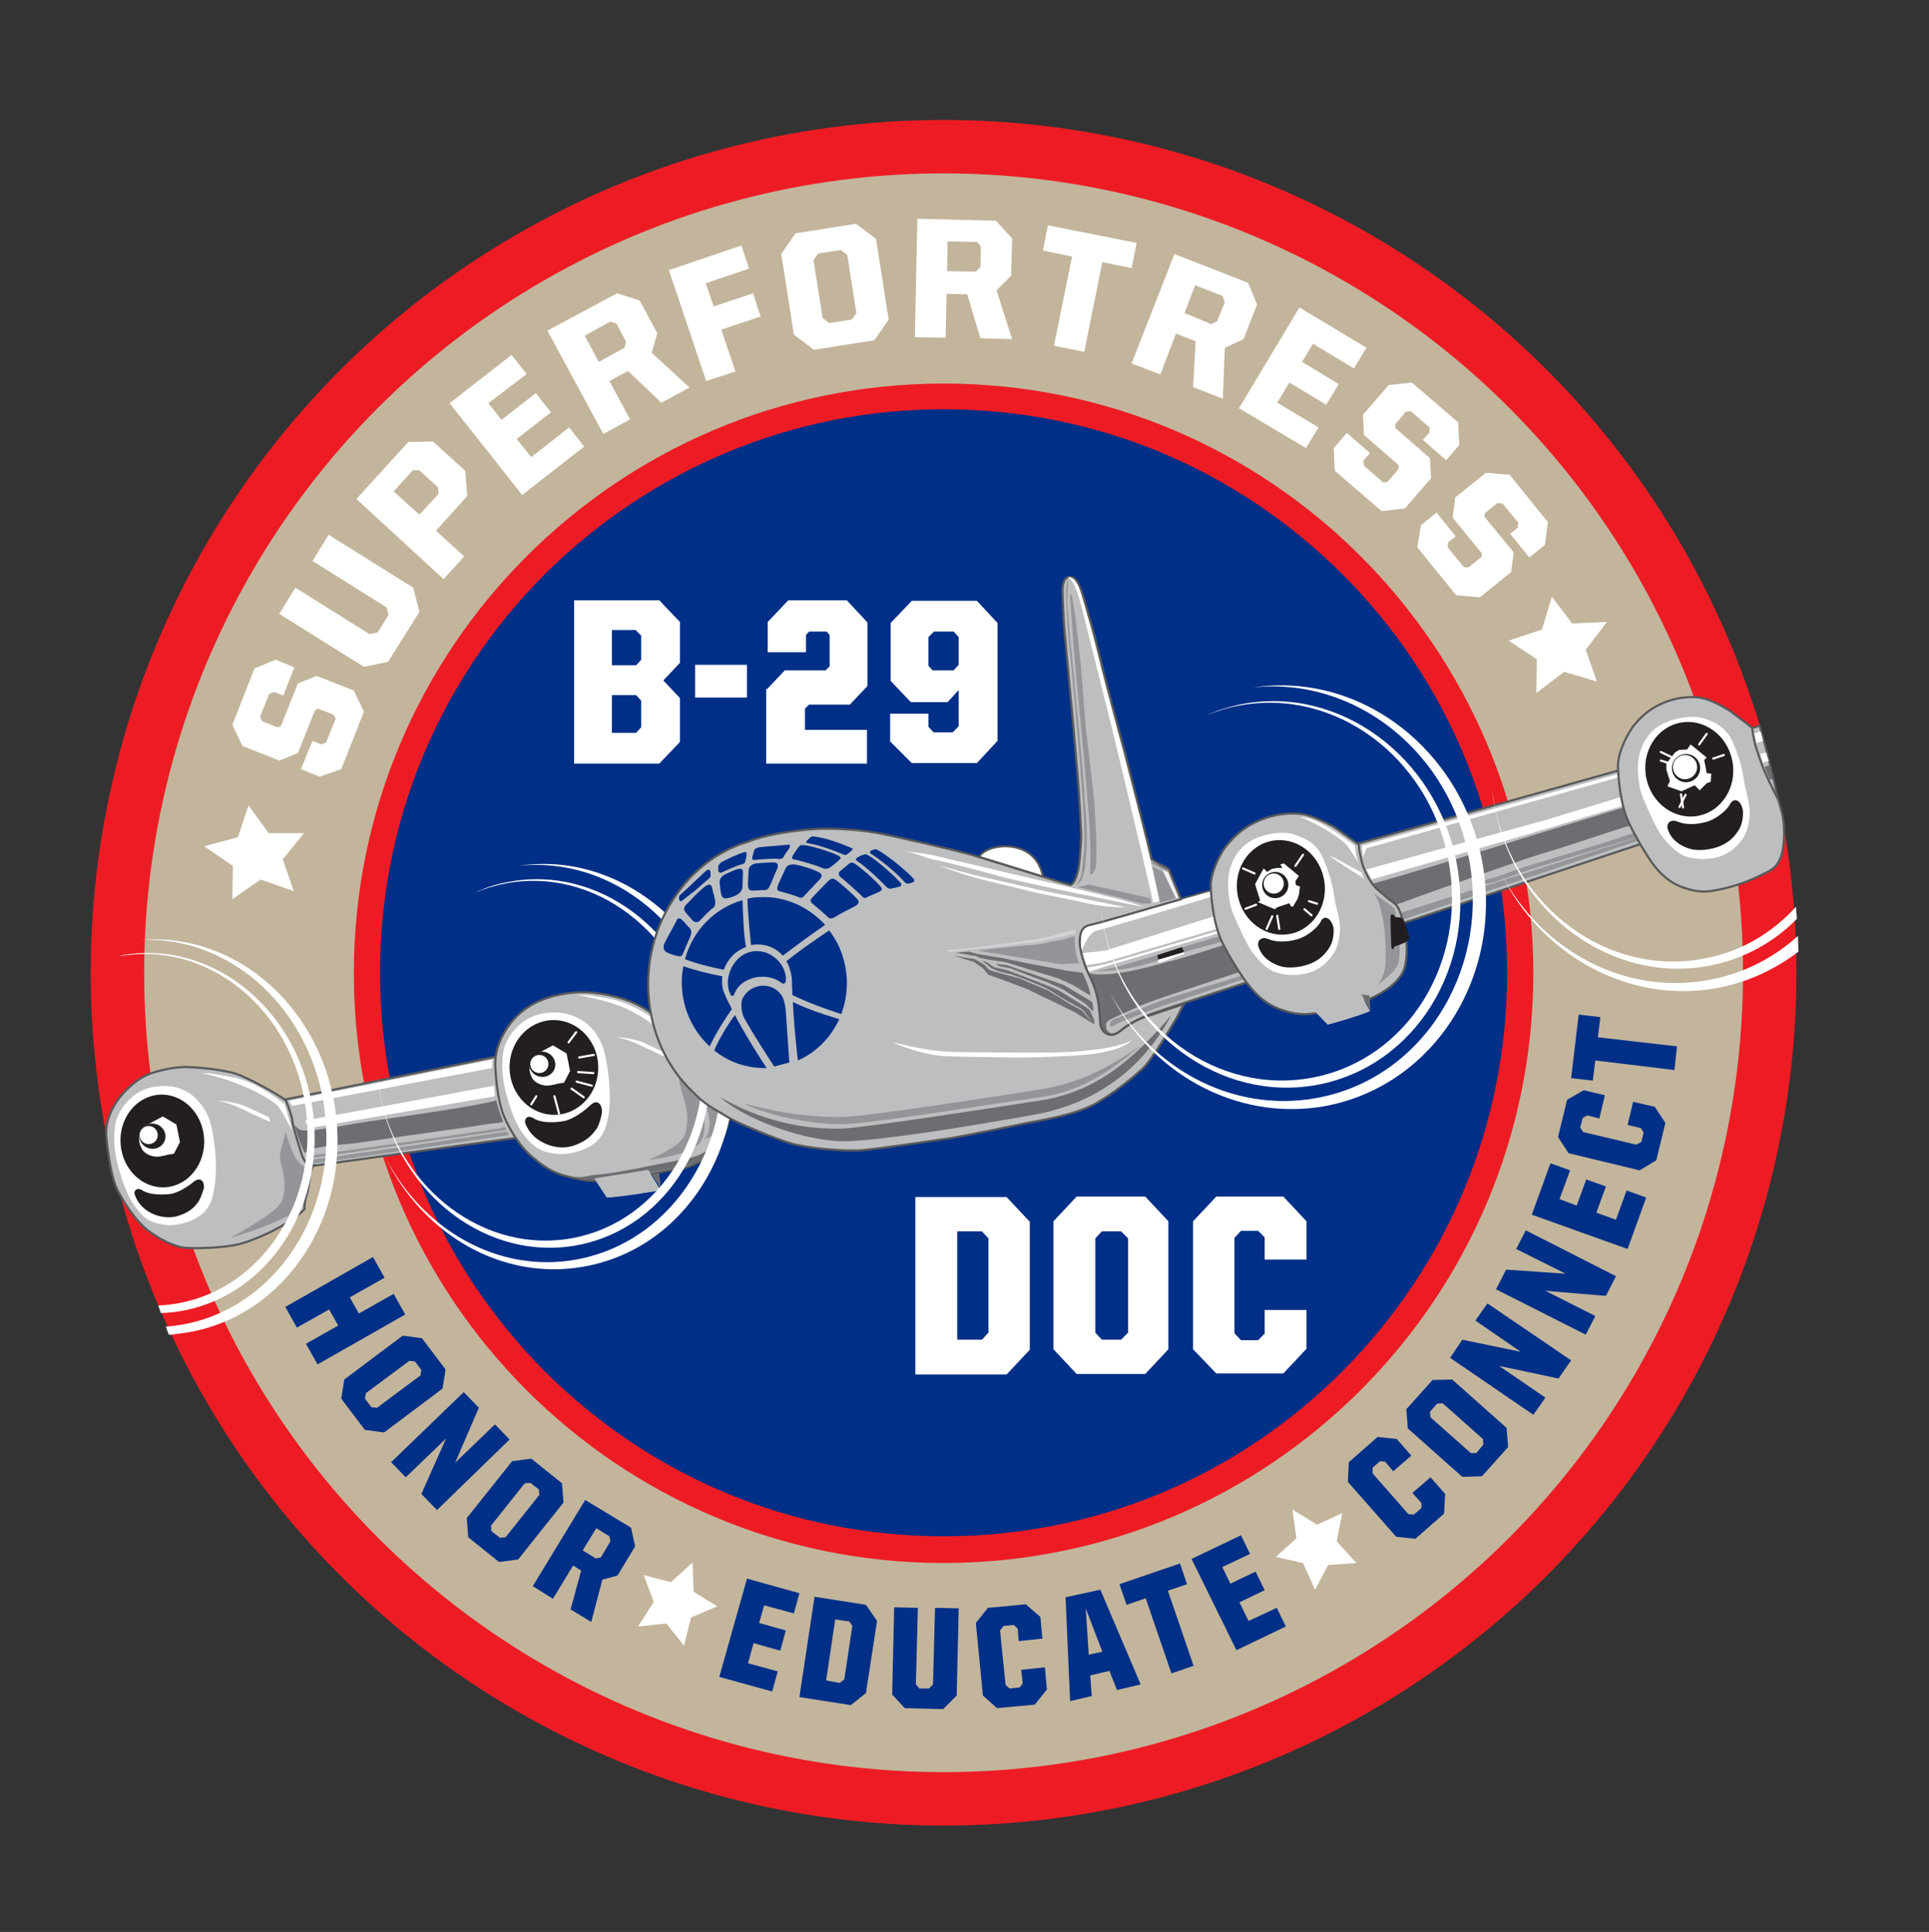 <?xml version="1.0" encoding="utf-8"?>
<!-- Generator: Adobe Illustrator 25.2.1, SVG Export Plug-In . SVG Version: 6.00 Build 0)  -->
<svg version="1.1" id="Layer_1" xmlns="http://www.w3.org/2000/svg" xmlns:xlink="http://www.w3.org/1999/xlink" x="0px" y="0px"
	 viewBox="0 0 382.7 383.3" style="enable-background:new 0 0 382.7 383.3;" xml:space="preserve">
<rect x="0" y="0" width="382.7" height="383.3" fill="#333333" stroke="none"/>
<style type="text/css">
	.st0{fill:#ED1C24;}
	.st1{fill:#C2B59B;}
	.st2{fill:#002F87;}
	.st3{fill:#FFFFFF;}
	.st4{fill:#BCBEC0;stroke:#58595B;stroke-width:0.427;stroke-miterlimit:10;}
	.st5{fill:#939598;}
	.st6{fill:#231F20;}
	.st7{fill:#6D6E71;}
	.st8{fill:#FFFFFF;stroke:#FFFFFF;stroke-width:0.427;stroke-linecap:round;stroke-miterlimit:10;}
	.st9{fill:none;}
	.st10{fill:#D1D3D4;stroke:#58595B;stroke-width:0.427;stroke-miterlimit:10;}
	.st11{fill:#808285;}
	.st12{fill:#D1D3D4;}
	.st13{fill:#BCBEC0;}
	.st14{fill:#FFFFFF;stroke:#58595B;stroke-width:0.395;stroke-miterlimit:10;}
	.st15{fill:#27AAE1;}
	.st16{fill:#F1F2F2;}
	.st17{fill:#BCBEC0;stroke:#58595B;stroke-width:0.396;stroke-miterlimit:10;}
</style>
<g>
	<circle class="st0" cx="187.2" cy="193" r="169.2"/>
	<circle class="st1" cx="187.2" cy="193" r="158.6"/>
	<g>
		
			<ellipse transform="matrix(0.16 -0.987 0.987 0.16 -33.292 346.95)" class="st2" cx="187.2" cy="193" rx="114.4" ry="114.4"/>
		<path class="st0" d="M187.2,81.2c29.9,0,57.9,11.6,79.1,32.7c21.1,21.1,32.7,49.2,32.7,79.1s-11.6,57.9-32.7,79.1
			c-21.1,21.1-49.2,32.7-79.1,32.7s-57.9-11.6-79.1-32.7C87.1,251,75.4,222.9,75.4,193s11.6-57.9,32.7-79.1
			C129.3,92.9,157.4,81.2,187.2,81.2 M187.2,76.1c-64.6,0-117,52.4-117,117s52.4,117,117,117s117-52.4,117-117
			S251.9,76.1,187.2,76.1L187.2,76.1z"/>
	</g>
	<g>
		<path class="st3" d="M46.1,178.4l0.1-6.6l-5.7-3.9l6.7-1.8l2.1-6.3l4,5.5l7,0l-4.2,5.2l2.2,6.3l-6.6-2.3L46.1,178.4z"/>
		<path class="st3" d="M63.4,154.1l-3.7-1.5L62,147l1.8,0.7l0.9-0.4l1.9-4.7l-0.4-0.8l-3.1-1.2l-0.6,0.3l-3.4,8.5l-3.7,1.5l-7.3-2.9
			l-2-4.2l4.4-11.2l4.2-1.7l3.7,1.5l-2.2,5.6l-1.8-0.7l-1,0.4l-1.8,4.5l0.4,0.9l3,1.2l0.7-0.2l3.4-8.5l3.7-1.5l7.4,2.9l2,4.2
			l-4.5,11.4L63.4,154.1z"/>
		<path class="st3" d="M72.2,132.3l-16.8-10.5l3.2-5.2l14.7,9.2l1.6-0.3l2.2-3.5l-0.4-1.5L62,111.3l3.2-5.2L82,116.6l1.2,4.8
			l-6.2,9.9L72.2,132.3z"/>
		<path class="st3" d="M70.7,99L81,87.7l4.9-0.1l6.4,5.8l0.4,5l-6.2,6.9l5.6,5.1l-4.1,4.5L70.7,99z M87,98l-0.1-1.3l-3.7-3.4l-1.3,0
			l-3.8,4.2l5.1,4.6L87,98z"/>
		<path class="st3" d="M89.2,80l12.3-9.6l3,3.8L96.9,80l2.6,3.3l6.8-5.3l3,3.8l-6.8,5.3l2.9,3.6l7.5-5.9l3,3.8l-12.3,9.6L89.2,80z"
			/>
		<path class="st3" d="M108.6,65.6l13.8-7.4l4.5,1.4l3.5,6.5l-1.1,3.9l7.5,6.9l-5.6,3l-6.6-6.3l-3.7,2l4.1,7.6l-5.3,2.9L108.6,65.6z
			 M123.9,69l0.3-1.2l-1.9-3.6l-1.2-0.4l-5.1,2.8l2.8,5.2L123.9,69z"/>
		<path class="st3" d="M132.7,53.6l14.4-4.9l1.5,4.6l-8.6,2.9l1.6,4.6l7.8-2.6l1.5,4.6l-7.8,2.6l2.8,8.3l-5.8,1.9L132.7,53.6z"/>
		<path class="st3" d="M157.5,66.4l-2.5-16l2.8-4.1l12-1.9l4,3l2.5,16l-2.8,4.1l-12,1.9L157.5,66.4z M169,63.4l0.9-1.3l-1.8-11.5
			l-1.3-1l-4.5,0.7l-0.9,1.3l1.8,11.5l1.3,1L169,63.4z"/>
		<path class="st3" d="M182,43.4l15.6,0.4l3.2,3.5l-0.2,7.4l-2.9,2.9l3.1,9.7l-6.3-0.2l-2.6-8.7l-4.1-0.1l-0.2,8.7l-6.1-0.1
			L182,43.4z M193.6,53.9l0.9-0.9l0.1-4.1l-0.8-0.9l-5.8-0.1l-0.1,5.9L193.6,53.9z"/>
		<path class="st3" d="M212.7,50.9l-5.8-1.2l1-5l17.6,3.5l-1,5l-5.8-1.2l-3.6,17.8l-6-1.2L212.7,50.9z"/>
		<path class="st3" d="M233,50.4l14.6,5.7l1.8,4.3l-2.7,6.9L243,69l-0.4,10.1l-5.9-2.3l0.5-9.1l-3.9-1.5l-3.1,8.1l-5.7-2.2L233,50.4
			z M240.3,64.3l1.2-0.6l1.5-3.8l-0.5-1.2l-5.4-2.1l-2.1,5.5L240.3,64.3z"/>
		<path class="st3" d="M257.8,61l13.3,8l-2.5,4.1l-8.1-4.9l-2.2,3.6l7.3,4.4l-2.5,4.1l-7.3-4.4l-2.4,4l8.2,4.9l-2.5,4.1L245.8,81
			L257.8,61z"/>
		<path class="st3" d="M264.6,88.9l2.6-3l4.6,4l-1.3,1.5l0.1,1l3.8,3.3l0.9-0.1l2.2-2.6l0-0.7l-6.9-6l-0.2-4l5.1-5.9l4.6-0.5
			l9.2,7.9l0.2,4.5l-2.6,3l-4.6-4l1.3-1.5l0-1l-3.7-3.2l-1,0.1l-2.1,2.5l0,0.7l6.9,6l0.2,4l-5.2,6l-4.6,0.5l-9.3-8L264.6,88.9z"/>
		<path class="st3" d="M281.9,104.2l3.1-2.5l3.8,4.7l-1.5,1.2l-0.1,1l3.2,3.9l0.9,0.1l2.6-2.1l0.1-0.7l-5.8-7.1l0.5-4l6.1-4.9
			l4.7,0.4l7.6,9.4l-0.6,4.5l-3.1,2.5l-3.8-4.7l1.5-1.2l0.1-1l-3.1-3.8l-1-0.1l-2.5,2l-0.1,0.7l5.8,7.1l-0.5,3.9l-6.2,5l-4.7-0.4
			l-7.7-9.5L281.9,104.2z"/>
		<path class="st3" d="M307.9,118.4l4,5.3l6.9-0.3l-4.2,5.5l2.2,6.3l-6.5-1.9l-5.5,4.2l0.1-6.7l-5.6-3.7l6.6-2.2L307.9,118.4z"/>
	</g>
	<g>
		<path class="st2" d="M74,249.4l2.3,4.1l-6.9,3.9l1.8,3.2l6.9-3.9l2.3,4.1L63,270.7l-2.3-4.1l6.4-3.6l-1.8-3.2l-6.4,3.6l-2.3-4.1
			L74,249.4z"/>
		<path class="st2" d="M68.3,273.7l11.6-8.7l3.8,0.5l4.7,6.2l-0.6,3.8l-11.6,8.7l-3.8-0.5l-4.7-6.2L68.3,273.7z M73.7,279.2l1.1,0.1
			l8.6-6.4l0.2-1.1l-1.3-1.7l-1.1-0.1l-8.6,6.4l-0.2,1.1L73.7,279.2z"/>
		<path class="st2" d="M92,276.2l3,3.1l-4.7,10.9l7.9-7.6l2.9,3l-14.4,14l-3.1-3.2l4.9-11l-8,7.7l-2.9-3L92,276.2z"/>
		<path class="st2" d="M92.6,301.2l9-11.3l3.8-0.5l6.1,4.9l0.3,3.8l-9,11.3l-3.8,0.5l-6.1-4.9L92.6,301.2z M99.2,305.1l1.1-0.1
			l6.7-8.4l-0.1-1.1l-1.7-1.3l-1.1,0.1l-6.7,8.4l0.1,1.1L99.2,305.1z"/>
		<path class="st2" d="M116.1,297.6l9.1,5.5l0.8,3.7l-3.5,5.8l-3,0.8l-2.2,8.4l-4.1-2.5l2.1-7.7l-1.6-1l-4,6.6l-4-2.5L116.1,297.6z
			 M118.2,309.2l1-0.2l1.9-3.2l-0.2-1l-2.6-1.6l-2.7,4.4L118.2,309.2z"/>
		<path class="st3" d="M127.7,312.5l5.4,1.4l4.3-3.9l0.2,5.8l4.7,2.9l-5.2,2.2l-1.4,5.6l-3.5-4.4l-5.6,0.6l3.1-4.9L127.7,312.5z"/>
		<path class="st2" d="M148.2,313.2l10.4,2.9l-1.1,4l-5.9-1.6l-1,3.5l5.3,1.5l-1.1,4l-5.3-1.5l-1.1,4l5.9,1.6l-1.1,4l-10.5-2.9
			L148.2,313.2z"/>
		<path class="st2" d="M161.6,316.8l10.2,1.6l2.2,3.2l-2.2,14.3l-3,2.4l-10.2-1.6L161.6,316.8z M166.6,333.9l0.9-0.7l1.6-10.6
			l-0.6-0.9l-2.8-0.4l-1.8,12.1L166.6,333.9z"/>
		<path class="st2" d="M177,336.2l0.4-17.3l4.7,0.1l-0.4,15.2l0.7,0.8l1.9,0l0.8-0.8l0.4-15.2l4.7,0.1l-0.4,17.3l-2.7,2.7l-7.6-0.2
			L177,336.2z"/>
		<path class="st2" d="M195,336.4l-1.4-14.4l2.4-3l7.5-0.7l2.9,2.5l0.4,4.3l-4.7,0.5l-0.2-2.5l-0.8-0.7l-2,0.2l-0.7,0.9l1.1,10.8
			l0.8,0.7l2-0.2l0.6-0.8l-0.3-2.7l4.7-0.5l0.4,4.4l-2.4,3l-7.5,0.7L195,336.4z"/>
		<path class="st2" d="M211.4,316.9l6.9-1.5l8,18.8l-4.7,1.1l-1.5-3.8l-3.8,0.9l0.3,4.1l-4.3,1L211.4,316.9z M216,328.3l2.7-0.6
			l-3.3-8.6L216,328.3z"/>
		<path class="st2" d="M227.3,317.1l-3.8,1.3l-1.4-4.1l12-4.1l1.4,4.1l-3.8,1.3l5.1,14.9l-4.4,1.5L227.3,317.1z"/>
		<path class="st2" d="M236.4,309.3l9.8-4.7l1.8,3.7l-5.5,2.6l1.6,3.3l5-2.4l1.8,3.7l-5,2.4l1.8,3.7l5.6-2.6l1.8,3.7l-9.8,4.7
			L236.4,309.3z"/>
		<path class="st3" d="M253.1,308.9l4.1-3.7l-0.8-5.7l4.9,3l5-2.3l-1.1,5.6l3.9,4.3l-5.6,0.4l-2.6,4.9l-2.4-5.3L253.1,308.9z"/>
		<path class="st2" d="M277,304.9l-9.6-10.9l0.2-3.9l5.7-5l3.8,0.4l2.9,3.3l-3.6,3.1l-1.6-1.9l-1-0.1l-1.5,1.3l0,1.1l7.1,8.1
			l1.1,0.1l1.5-1.3l0-1l-1.8-2l3.6-3.1l2.9,3.3l-0.2,3.9l-5.7,5L277,304.9z"/>
		<path class="st2" d="M290.1,293l-10.8-9.6l-0.3-3.8l5.2-5.8l3.9-0.1l10.8,9.6l0.3,3.8l-5.2,5.8L290.1,293z M294.3,286.6l-0.1-1.1
			l-8-7.1l-1.1,0.1l-1.4,1.6l0.1,1.1l8,7.1l1.1,0L294.3,286.6z"/>
		<path class="st2" d="M287.7,269.4l2.4-3.6l11.6,2.4l-9-6.2l2.4-3.4l16.6,11.3l-2.5,3.6l-11.8-2.5l9.2,6.3l-2.4,3.4L287.7,269.4z"
			/>
		<path class="st2" d="M296.8,255.8l2-3.9l11.8,0.8l-9.8-4.9l1.9-3.7l17.9,9.1l-2,3.9l-12-1l9.9,5l-1.9,3.7L296.8,255.8z"/>
		<path class="st2" d="M303.9,241l3.7-10.2l3.9,1.4l-2.1,5.7l3.4,1.3l1.9-5.2l3.9,1.4l-1.9,5.2l3.9,1.4l2.1-5.8l3.9,1.4l-3.7,10.2
			L303.9,241z"/>
		<path class="st2" d="M325.3,232.2l-14.1-3.4l-2.1-3.2l1.8-7.4l3.3-1.9l4.2,1l-1.1,4.6l-2.4-0.6l-0.9,0.5l-0.5,1.9l0.6,0.9
			l10.5,2.5l1-0.5l0.5-1.9l-0.6-0.9l-2.6-0.6l1.1-4.6l4.3,1l2.1,3.2l-1.8,7.4L325.3,232.2z"/>
		<path class="st2" d="M316.5,210.4l-0.5,4l-4.3-0.5l1.5-12.6l4.3,0.5l-0.5,4l15.7,1.8l-0.5,4.7L316.5,210.4z"/>
	</g>
	<g>
		<path class="st3" d="M181.6,237.5l18.1,0l4.6,4.9l0,25.4l-4.6,4.9l-18.1,0L181.6,237.5z M194.8,265.8l1.3-1.4l0-18.7l-1.3-1.4
			l-4.9,0l0,21.5L194.8,265.8z"/>
		<path class="st3" d="M209,267.7l0-25.4l4.6-4.9l13.6,0l4.6,4.9l0,25.4l-4.6,4.9l-13.6,0L209,267.7z M222.4,265.8l1.4-1.4l0-18.7
			l-1.4-1.4l-3.8,0l-1.3,1.4l0,18.7l1.3,1.4L222.4,265.8z"/>
		<path class="st3" d="M236.7,267.7l0-25.4l4.6-4.9l13.3,0l4.6,4.9l0,7.6l-8.3,0l0-4.4l-1.3-1.3l-3.4,0l-1.3,1.4l0,18.9l1.3,1.4
			l3.4,0l1.3-1.3l0-4.7l8.3,0l0,7.7l-4.6,4.9l-13.3,0L236.7,267.7z"/>
	</g>
	<g>
		<path class="st3" d="M113.9,119.1h16.9l4.1,4.3v8.1l-3.3,3.5l3.3,3.5v8.7l-4.1,4.3h-16.9V119.1z M126.2,132l1-1.1v-4.8l-1.1-1.1
			h-4.7v7H126.2z M126.2,145.4l1-1.1V139l-1-1.1h-4.8v7.5H126.2z"/>
		<path class="st3" d="M137.9,131.9h10.3v6.5h-10.3V131.9z"/>
		<path class="st3" d="M152.2,136.7l3.5-3.7h8.1l0.8-0.8V126l-0.6-0.7h-3.5l-0.6,0.7v3.4h-7.6v-6l4.1-4.3h11.6l4.1,4.4v12.6
			l-3.5,3.7h-8.1l-0.8,0.8v4.2h12.3v6.7h-20V136.7z"/>
		<path class="st3" d="M176.6,147.1v-5.5h7.6v2.6l1,1.1h3.8l1.2-1.2v-7.2l-2.2,2.4h-7.3l-4-4.2v-11.5l4.2-4.4h12.9l4.1,4.4V147
			l-4.1,4.4h-12.9L176.6,147.1z M189.2,133l1-1.1v-5.5l-1-1.1h-3.9l-1.1,1.1v5.7l0.8,0.9H189.2z"/>
	</g>
	<g>
		<path class="st4" d="M277,183.6c0,0,57-19,59.5-19.8c-1.9-2.6-3.6-5.5-4-7.3c-0.4-1.8-1.2-4.6-1.2-6.5l-63.4,17.8
			c-0.2,2.4,1.4,5.6,2,6.5s1.8,2.6,3.6,3.9c1.8,1.2,2.6,2.2,3,3.6C276.8,183,277,183.6,277,183.6z"/>
		<path class="st4" d="M248.5,185.7c-1.6-3.4-2.1-8.2-2.2-10.9l-0.7,0.3c-4.3,1.3-27.4,8-29.3,8.4c-2,0.4-1.9,2-2.1,3.3
			c-0.1,1.4,0.9,4.8,1.9,6.7c1.1,2.1,1.5,3.9,1.8,5.4c0.3,1.5,0.3,2.7,0.4,4.2c0.1,1.5,1.8,3.1,3.9,1.5c2-1.7,4.2-2.7,6.4-3.5
			c2.2-0.8,24.3-8,24.3-8l0.1,0C251.7,191.4,249.7,188.4,248.5,185.7z"/>
		<path class="st5" d="M217.4,192.7c1.4,0,6,0,12.2-2.1s11.2-3.3,12.2-3.6s4.5-2.1,5.8-2.8c-2.1,0.4-11.5,3.3-12.9,3.7
			s-2.6,0.9-5.5,1.7C226.3,190.4,222.1,191.9,217.4,192.7z"/>
		<polygon class="st6" points="229.6,189.5 229.8,190.4 230,190.4 234.7,189 234.9,188.9 234.5,187.9 		"/>
		<polygon class="st3" points="234.9,189.3 229.8,191.1 229.8,190.4 234.9,188.9 		"/>
		<polygon class="st3" points="214.7,189.1 219.3,188.6 246.5,180 247.1,182.6 219.1,190.9 215.5,191.5 		"/>
		<polygon class="st3" points="216.3,191.9 219.3,191.3 247.3,183 247.4,183.5 219.4,191.7 216,192.8 215.7,191.9 		"/>
		<path class="st3" d="M214.6,188.8c-0.1-1.4-0.9-4.6,1.6-5.2c1.9-0.5,29.8-8.4,29.8-8.4l0.1,1c-8,2.4-28,8.4-28.7,8.5
			C216.1,185,214.6,188.3,214.6,188.8z"/>
		<polygon class="st3" points="270.4,170.1 270.2,167.8 333,150.2 332.9,150.9 271.1,168.3 		"/>
		<polygon class="st3" points="271.1,172.5 306.6,162.7 334.1,154.3 334.5,156.1 304.9,165 272.1,174.5 		"/>
		<path class="st7" d="M271.7,175.5c1.6,1.5,2,1.9,3.2,2.8c1.2,0.9,1.5,1.4,1.5,1.4c10.2-3.7,26.7-9.6,31.7-11
			c5-1.4,20.7-7.3,28-7.9c-0.8-1.6-1.6-1.8-2.2-3.9c-9.4,2.4-23.3,6.9-29.1,8.6C299.1,167.3,279.9,173.3,271.7,175.5z"/>
		<path class="st5" d="M301.2,172.4c3.4-1.1,17.6-5.3,19.5-6c1.9-0.7,3.8-1.2,4.8-1.6c1.1-0.4,9.6-2.4,0.7,0.8
			c-2,0.7-18,5.5-21.6,6.6s-8.4,3.1-9.8,3.2c-1.4,0.1-0.9-0.7,0.9-1.1S301.2,172.4,301.2,172.4z"/>
		<path class="st7" d="M216,193.1c0.9,2,1.1,2.2,1.7,4.5c0.2,1,0.4,2.6,0.5,3.6c0.1,0.8,0,2,0.4,2.8c0.6,1.3,1.6,1.2,2.2,1.2
			c-0.8-0.4-1.2-0.6-1.3-1.2c-0.1-0.6-0.2-1.2,0.7-1.7c0.9-0.5,3.8-1.7,5.9-2.7s13-4.5,16.3-5.6c3.3-1.1,7-2.2,9-2.6
			c-1.4-2-2.9-4.6-3.4-5.9c-3.1,1.5-14.7,5-15.8,5.2C231.1,190.9,221.1,194.2,216,193.1z"/>
		<polygon class="st5" points="336,163.1 277.6,182.7 277.3,181.3 335,162.9 		"/>
		<path class="st5" d="M252.1,192.5c0,0-21.2,7-21.6,7.1c-0.8,0.3-8.1,3-9.4,3.8c-1.3,0.9-1-0.8-0.3-1.1c0.8-0.3,9.9-3.9,9.9-3.9
			l21-6.5L252.1,192.5z"/>
		<line class="st8" x1="103" y1="216.1" x2="104.5" y2="215.1"/>
		<polygon class="st9" points="129.5,203.1 143.5,200.3 143.5,200.7 130.6,203.4 130.5,205.1 		"/>
		<g>
			<path class="st4" d="M100.5,210.2c0-0.3,0.1-0.6,0.2-1l-51.8,10.5c0.8,1.5,1.4,4.8,1.7,6c0.2,1.2,1.3,4.7,1.7,5.4
				c0.4,0.7,0.6,1.5,2.7,1.2c1.8-0.3,40.5-5.6,49.3-6.8c-0.8-1.2-1.5-2.5-2-3.8C100.9,218.6,100.2,212.4,100.5,210.2z"/>
		</g>
		<path class="st7" d="M58.4,223.1c0.4,1.3,1.1,3.9,2.1,5.7c0.7-1.3,6.6-1.6,10.1-2c3.4-0.5,17.8-2.6,21.1-3c3.3-0.5,5.7-0.9,6.9-1
			s1.2-0.3,1.2-0.3c-0.4-1.2-1-2.4-1.3-4.2c-3.4,1.2-25.1,4.1-27.9,4.6c-2.8,0.5-8.1,1.4-9.4,1.4S59.3,224.4,58.4,223.1z"/>
		<path class="st5" d="M101,225.2c0,0-37.9,5.6-38.7,5.6c-0.8,0-1.6-0.6-1.6-0.6c1,0.1,39.9-5.7,39.9-5.7L101,225.2z"/>
		<path class="st5" d="M100.5,224.2l-39.8,5.7l0-0.5c0,0,38.4-5.4,38.6-5.6c0.2-0.2,0.8-0.1,0.8-0.3L100.5,224.2z"/>
		<path class="st3" d="M62.1,223.7l36.1-6.2l-0.2-2.1c0,0-36.4,6.8-37.1,6.8C60.1,222.2,61.1,223.7,62.1,223.7z"/>
		<polygon class="st3" points="97.7,210.2 57.3,218.4 58,219.4 97.6,211.9 		"/>
		<g>
			<path class="st10" d="M133.8,209.3c0.8,1.8,3,5.7,4.4,7.4c1.4,1.7,3.5,2.3,6.4,2.5c2.9-0.3,12.8-1.3,14.9-1.5
				c-0.5-0.3-1.1-0.7-1.6-1c-0.9-0.6-1.8-1.2-2.7-1.9c-0.4-0.3-0.8-0.7-1.1-1c-0.1-0.1-0.2-0.2-0.2-0.2c-3.8-3.5-6.5-8.4-7.5-13.8
				l-15.1,3.1c0,0,0,0,0,0C132.3,204.4,133,207.5,133.8,209.3z"/>
		</g>
		<path class="st7" d="M134.5,210.3c0.7,1.1,1.9,4.8,4,6.8c-0.4-1.1-0.2-1.7,0.8-1.7c0.9,0,7.9-0.6,9.4-0.8c1.6-0.1,3.7-0.2,5.7-0.3
			c-1.4-1-4-3.9-4.9-6c-1.1,1.4-8.3,2.5-10.3,2.4C137.3,210.7,136.9,211,134.5,210.3z"/>
		<polygon class="st11" points="158.5,217.1 144.3,218.5 140.1,217.6 156.8,216.1 		"/>
		<path class="st3" d="M135.8,209.6c0,0,12-1.7,12.7-1.8s-1.2-2.1-1.2-2.1s-11.3,2-12,2.1S134.8,209.6,135.8,209.6z"/>
		<polygon class="st3" points="132.5,203.2 133.1,204.5 133.7,206.4 133.4,204.2 133.3,203.5 146.4,200.9 146.2,200.4 		"/>
		<path class="st4" d="M131.2,202.6c-3.5-3.1-6.7-4.4-10.6-5.2c-4-0.8-7-0.7-10.7,0.2c-3.8,1-6.3,2.7-8.1,4.8
			c-1.6,1.8-3.2,4.6-3.5,7.6c-0.2,2.2,0.4,8.5,1.7,11.5c1.3,3,3.2,5.9,5.2,7.7c2.2,1.9,4.1,3.4,7.3,4.2c3.1,0.8,4,0.9,5.7,0.9
			c1.9,0,7.2-0.9,10.1-1.3c2.9-0.4,5.6-1.1,7.1-1.2c1.5-0.2,6.6-2.2,8.1-6.1c1.5-3.9,1.5-5,1.4-6.6c-2.9-0.1-5.1-0.8-6.5-2.5
			c-1.4-1.7-3.6-5.6-4.4-7.4C133,207.4,132.3,204.3,131.2,202.6z"/>
		<path class="st3" d="M107.5,201.1c-4.4,0.9-7.3,4.8-7.7,7.9c-0.3,2.8-0.1,4.8,0.4,7.1c0.5,2.2,1.6,5.6,2.7,7.5
			c1.1,1.8,2.7,4.1,5.3,4.9c2.6,0.8,5,0.5,7.2-0.3c2.2-0.8,4-2.2,4.8-4.7c0.8-2.4,0.9-5.8,0.7-7.9c-0.1-2.1-0.6-6.4-1.6-8.6
			c-0.9-2.2-2.7-4.1-4.4-4.9C113.1,201.2,111.2,200.5,107.5,201.1z"/>
		
			<ellipse transform="matrix(0.999 -4.289931e-02 4.289931e-02 0.999 -8.987 4.909)" class="st6" cx="109.9" cy="211.8" rx="8.8" ry="9.4"/>
		<path class="st6" d="M117.2,219.2c-0.9,0.9-3.3,2.8-5.2,3.2c-2,0.4-4.7,0.4-6.1-0.5s-1.9,0.3-1.7,0.9c1,2.8,3.5,4.1,5.4,4.6
			c1.3,0.3,3.1,0.5,5.2-0.5c2.1-0.9,3-2.2,3.6-3c0.5-0.8,0.9-2.4,1-3C119.6,219.6,118.8,217.8,117.2,219.2z"/>
		<path class="st12" d="M118.4,234.5l2,3.1c2.1-0.1,8.9-1,10.5-1.6l-1.8-2.9C125.7,233.6,121.4,234.4,118.4,234.5z"/>
		<polygon class="st7" points="129.3,233 131.1,235.8 130.8,232.7 		"/>
		<path class="st7" d="M113.2,233.3c2.4,0.8,4.5,1,7,0.6c2.6-0.3,11.1-1.6,14-2.2c2.9-0.6,7-1,9-6.4c-1.7,1.7-2.7,3.8-7.1,4.6
			c-4.3,0.8-13.9,2.9-17.1,3.1C115.9,233.2,115.9,233.9,113.2,233.3z"/>
		<polygon class="st13" points="117.9,233.8 120.4,237.6 131.1,236.2 128.6,232.1 		"/>
		<path class="st5" d="M134.3,211.6c0.9,1.8,2.3,5.3,4.5,6.4c0.6,2.1,2,6.8-0.2,9c-2.2,2.2-9,3-10,3.2c1.9-0.9,5.7-2.6,6.9-4.4
			c1.2-1.8,1-5.6,0.1-8.1C134.9,215.7,134.5,213.1,134.3,211.6z"/>
		<path class="st5" d="M139.8,218.8c1.1,2.4,1.5,5.8-0.2,7.3c2.1-1.2,3.9-0.4,3.6-6.1C142.2,219.7,140.9,219.3,139.8,218.8z"/>
		<path class="st3" d="M106.7,209l3-1.6l2.7,1.6l0.7,3.5l-1.2,2.3l-1.2,0.2c0,0-1,0.3-2.1,0.4c-1.1,0-2.8-0.6-3.2-1.9
			C104.8,212.5,104.9,209.4,106.7,209z"/>
		<line class="st8" x1="114.3" y1="204.8" x2="112.8" y2="206.8"/>
		<line class="st8" x1="117.8" y1="209.3" x2="114.9" y2="209.8"/>
		<line class="st8" x1="117.4" y1="215.4" x2="114.4" y2="214.6"/>
		<line class="st8" x1="115.8" y1="217.7" x2="113.4" y2="216"/>
		<line class="st8" x1="110.9" y1="220.9" x2="110" y2="217.5"/>
		<line class="st8" x1="105.4" y1="219.1" x2="106.4" y2="217.5"/>
		<line class="st8" x1="117.7" y1="212.9" x2="114.7" y2="212.7"/>
		<path class="st3" d="M130.9,203c-1.9-1.4-5.4-3.9-9.7-4.8c-4-0.8-5.2-0.8-6.7-0.8c3.3,0.6,7.1,1.5,9.7,2.7
			c2.8,1.3,4.6,2.6,5.3,3.2c1,1.1,2.4,3.9,2.9,5.1C131.9,205.8,131.1,203.7,130.9,203z"/>
		
			<ellipse transform="matrix(0.267 -0.964 0.964 0.267 -124.844 258.468)" class="st6" cx="107.6" cy="211.3" rx="2.5" ry="2.6"/>
		<circle class="st3" cx="107" cy="211.1" r="1.8"/>
		<path class="st3" d="M132.5,209.1l0.2,0.9c-2.2-0.9-6.2-2.9-7-3.2s-2.3-0.9-3.6-1c1.8-0.1,4.8,0.7,5.5,1
			C128.3,207.2,132.5,209.1,132.5,209.1z"/>
		<path class="st4" d="M56.7,218.3c-2.1-1.5-7.4-4.4-9.7-5.2c-2.7-0.9-8-1.4-10.3-1.4c-1.8,0-5.4,0.6-7.6,1.6s-4.5,3.2-5.7,4.9
			c-1.2,1.7-2.6,4.3-2.3,7.4c0.3,3.1,1,8.3,2.3,10.7c1.3,2.4,3.4,5.8,5.8,7.7s5.6,3.5,7.9,3.6c2.2,0.1,7,0,10.1-0.7s10.4-3.9,13.2-7
			c0-1.1,0.1-1.8,0.4-2.7s0.5-2.3,0.7-3.9c-0.1-0.7,0.7-2.1,0.7-2.1c-1.1,0.2-1.8-0.9-2.1-1.5c-0.3-0.6-2.1-6.7-2.1-7.3
			S57.2,219.4,56.7,218.3z"/>
		<path class="st3" d="M30.1,215.7c-4.1,0.9-6.9,4.7-7.3,7.8c-0.3,2.7-0.1,4.7,0.4,6.9c0.5,2.2,1.5,5.4,2.6,7.4c1,1.7,2.5,4.1,5,4.8
			c2.5,0.8,4.7,0.5,6.8-0.3c2.1-0.8,3.8-2.2,4.5-4.6s0.8-5.7,0.7-7.8c-0.1-2.1-0.6-6.3-1.5-8.4c-0.9-2.1-2.6-4-4.2-4.9
			C35.3,215.7,33.6,215.1,30.1,215.7z"/>
		<path class="st6" d="M38.5,234.4c-0.9,0.8-3.1,2.3-4.8,2.5c-1.8,0.2-4.2,0.1-5.4-0.7c-1.2-0.8-1.8,0.2-1.6,0.7
			c0.8,2.5,2.9,3.8,4.6,4.3c1.2,0.3,2.8,0.6,4.7-0.2c1.9-0.7,2.8-1.8,3.3-2.5c0.5-0.7,0.9-2,1.1-2.6C40.7,234.8,40,233.3,38.5,234.4
			z"/>
		<path class="st5" d="M56.5,224.5c0.9,1.8,1.6,5.8,3.8,6.9c0.1,2.2,0.6,6.5-1.6,8.7s-12.1,5.3-13.1,5.5c1.9-0.9,8.8-4.9,10-6.8
			c1.2-1.8,1-5.6,0.1-8.1C55,228.7,56.7,226,56.5,224.5z"/>
		<path class="st3" d="M56.4,219c-1.9-1.4-5.6-4.3-9.9-5.2c-4-0.8-5.1-0.9-6.6-0.9c3.3,0.6,7.2,2,9.8,3.2c2.8,1.3,4.6,2.6,5.3,3.2
			c1,1.1,2.4,3.9,2.9,5.1C57.4,221.8,56.6,219.7,56.4,219z"/>
		<path class="st3" d="M53.4,221.7l0.2,0.9c-2.2-0.9-6.2-2.9-7-3.2c-0.8-0.3-2.3-0.9-3.6-1c1.8-0.1,4.8,0.7,5.5,1
			S53.4,221.7,53.4,221.7z"/>
		<path class="st3" d="M145,205.2c-3.8-21.6-22.6-36.4-42.2-33.4c18.6-2.1,36.2,12.2,39.8,32.9c3.8,21.5-8.9,41.7-28.3,45.2
			c-15.4,2.8-30.5-5.9-37.9-20.4c7.4,15.4,23.2,24.7,39.4,21.8C135.8,247.8,148.8,227.2,145,205.2z"/>
		<path class="st3" d="M140.2,204.7c-3.9-19.9-21.5-33.2-39.4-29.7c-2.3,0.4-4.5,1.1-6.5,2.1c1.9-0.8,3.8-1.4,5.9-1.8
			c17.5-3.4,34.8,9.6,38.5,29c3.8,19.4-7.4,37.9-24.9,41.3c-17.5,3.4-34.8-9.6-38.5-29c-0.2-1.1-0.4-2.2-0.5-3.3
			c0.1,1.3,0.3,2.7,0.6,4c3.9,19.9,21.5,33.2,39.4,29.7C132.6,243.5,144,224.6,140.2,204.7z"/>
		<path class="st4" d="M222.2,204.6c-2,1.7-3.8,0.1-3.9-1.5s-0.2-2.7-0.4-4.2c-0.3-1.6-0.7-3.3-1.8-5.4c-1-1.9-2-5.4-1.9-6.7
			c0.1-1.3,0.1-2.9,2.1-3.3c1.2-0.2,10.1-2.8,18-5.1c-0.4-1-2-4.8-2.2-5.4c-0.2-0.6-0.4-0.8-1.3-1.2c-1-0.4-2.3-1.3-2.3-1.3
			c-0.3-1.5-5.2-20.7-5.2-20.7s-4.3-16-4.6-17.4c-0.3-1.4-1.9-7.8-2.4-9.2c-0.4-1.4-1.4-5.1-1.8-6.1c-0.4-1-1-2.7-2.3-2.6
			c-1.2,0-1.4,1.7-1.4,2.7s0.2,6.2,0.4,8.2s1.2,13.2,1.4,14.9c0.2,2.1,0.9,10.2,1.2,13.8c0.2,2,0.7,10.3,0.7,12.2
			c-0.1,1.9-0.3,4.9-0.6,6.3c-0.3,1.4-0.8,2.7-1.5,3c-0.6-0.1-16.9-5.2-20-6.1c-3.1-0.9-16.2-3.9-18.7-4.3c-4.1-0.7-9.7-1-13.6-0.6
			c-3.9,0.4-8.2,1-12,2.5c-11.7,3.6-20,15.9-19.5,29.3c0.3,8.1,3.6,15.3,8.9,20.3c0.1,0.1,1.2,1.2,1.7,1.6c1,0.8,2,1.5,3.1,2.1
			c1.3,0.8,2.5,1.5,3.3,1.9c1.7,0.9,7.9,3.5,11.1,4.5c3.2,1,10.9,1.7,14.4,1.4c2.7-0.2,14.9-2,17.6-2.4c3-0.5,12.8-2.5,15.1-3
			c2.6-0.5,9-1.5,13.1-3.6c4.1-2.2,7.8-5.4,9.6-7c1.8-1.6,4.8-6.7,6.2-9c1.3-2.1,1-1.9,2.2-4c-3.1,1-5.6,1.9-6.3,2.1
			C226.3,201.9,224.2,203,222.2,204.6z"/>
		<path class="st14" d="M206.9,173.9c-1.5-7.9-11.3-6.6-12.6-3.9L206.9,173.9z"/>
		<path class="st15" d="M166,209.2L166,209.2C167,210.6,166,209.2,166,209.2z"/>
		<path class="st5" d="M147.5,218.9c5,2.6,14.8,4.4,20.5,4.1c5.7-0.2,32.8-4.6,37.7-5.2c6.6-0.9,12.6-3.4,20.5-10.3
			c-6.3,4.3-11.8,7.4-20.2,8.7c-7,1.1-33.8,5.3-38.6,5.4C158.4,221.7,153.1,220.3,147.5,218.9z"/>
		<polygon class="st11" points="231.7,172.9 231.5,172.4 228.4,171 228.6,171.3 		"/>
		<polygon class="st5" points="230.9,173 233.3,178.2 230.2,179.1 228.6,171.9 		"/>
		<polygon class="st16" points="231.7,173.1 233.8,178.2 233.3,178.2 230.6,172.6 		"/>
		<path class="st7" d="M142.7,217.6c4.9,4.2,15,8.2,23.4,8.8c7.2,0.5,36.7-4.8,39.4-5.3c4.7-0.9,18.5-4,26.9-19.7
			c-7.7,9-15.1,15.2-25.8,16.9c-5.8,0.9-34.6,5.4-39.3,5.6C155,224.3,146.5,219.7,142.7,217.6z"/>
		<path class="st3" d="M178.3,168.8c1.8,0.1,5.8,0.6,7.3,1c1.5,0.4,27.7,6.5,29.4,6.9c1.9,0.5,6.8,1.6,8,2c1.2,0.4,2.4,0.6,3.8,1.2
			c-3.5-0.6-10.6-2.2-12.5-2.5c-1.9-0.4-13.9-2.9-16.1-3.6c-2.2-0.6-9.3-2.5-12.2-3.1C183.2,170.3,181.9,169,178.3,168.8z"/>
		<path class="st3" d="M223.3,180c0,0-8.3-1.7-13-2.6s-12.6-2.8-15.3-3.4c-2.7-0.6-6.5-1.7-8.7-2.3c3.2,1.3,6.2,2.2,8.1,2.7
			c1.9,0.5,7.9,1.9,10.6,2.6c2.7,0.6,8.6,1.7,10.6,2.2S221.5,180.1,223.3,180z"/>
		<path class="st3" d="M177,206.8c3.4,0.7,7,1.7,11.8,1.9c4.8,0.1,18.5,0.2,21.3,0.1c2.9-0.1,6.1-0.4,8.3-0.7
			c2.2-0.3,5.2-1.1,6.2-1.8c-1.6,1.7-5,2.4-7.7,2.8c-2.7,0.4-12.2,0.8-16.2,0.7c-4-0.1-11.4-0.1-13.7-0.3
			C184.7,209.4,180.4,208.3,177,206.8z"/>
		<g>
			<g>
				<path class="st2" d="M148.5,172.9c-0.1,1.4-0.1,2.1-0.1,2.7c0,0.7,0.2,1.1,0.9,1.1c0.7,0,1.5-0.1,1.9-0.1c0.4,0,1.1,0.1,1.4-0.6
					c0.4-0.7,1.1-2.6,1.4-3.2s0.7-1.6-0.4-1.7c-1.1,0-2.5,0.1-3.6,0.2C148.9,171.5,148.5,172.1,148.5,172.9z"/>
			</g>
			<g>
				<path class="st2" d="M142.8,175.4c0.1,0.6,0.1,1.3,0.3,2.1c0.2,0.8,0.8,0.8,1.3,0.7c0.5-0.1,1.3-0.4,1.7-0.6
					c0.4-0.2,1.2-0.8,1.2-1.7c0-0.9,0.1-2.3,0.1-2.9s-0.4-0.8-1.3-0.5c-0.9,0.3-1.8,0.8-2.3,1C143.3,173.8,142.6,174.3,142.8,175.4z
					"/>
			</g>
			<g>
				<path class="st2" d="M141.3,176.3c-0.1-0.6-0.4-1.3-1.7-0.2c-1.5,1.2-2.7,2.7-3.4,3.3c-0.6,0.6-0.6,1.1-0.2,1.6
					c0.4,0.5,1.1,1.3,1.5,1.7s1,0.3,1.3,0c0.3-0.3,1.7-1.8,2.2-2.2c0.5-0.4,0.9-0.5,0.9-1.4S141.4,176.9,141.3,176.3z"/>
			</g>
			<g>
				<path class="st2" d="M136.9,184.2c-0.6-0.5-1.2-1.4-1.7-1.8c-0.5-0.4-0.9-0.1-1,0.3c-0.1,0.3-1.7,3.1-2.3,4.3
					c-0.6,1.3,0,1.8,0.7,2.1c0.6,0.2,1,0.4,1.5,0.5s1.1,0.4,1.4-0.4c0.3-0.7,1.1-2.7,1.4-3.2C137,185.5,137.4,184.9,136.9,184.2z"/>
			</g>
			<g>
				<path class="st2" d="M140.3,172.6c-0.9,0.7-4.1,3.9-5,4.6c-0.6,0.5-0.7,0.8-0.5,1.4c0.1,0.1,0.2,0.3,0.4,0.2
					c0.8-0.6,2.5-2,2.7-2.1c0.3-0.3,2.1-1.8,2.4-2.1c0.3-0.2,0.7-0.5,0.7-1c0-0.2-0.1-0.7-0.1-0.8
					C140.9,172.6,140.7,172.5,140.3,172.6z"/>
			</g>
			<g>
				<path class="st2" d="M142.5,171.9c0,0.4,0,0.4,0,0.8c0,0.3,0.3,0.6,0.7,0.4c0.5-0.3,3.1-1.4,3.9-1.6c0.8-0.2,0.7-0.4,0.8-0.8
					c0.1-0.3,0.2-0.8,0.2-1.1s0.1-0.7-0.5-0.5c-1.4,0.4-4.1,1.7-4.5,2S142.5,171.7,142.5,171.9z"/>
			</g>
			<g>
				<path class="st2" d="M156.2,167.6c-0.6,0.1-5,0.4-5.6,0.5c-0.3,0.1-0.9,0.2-1,0.7c-0.1,0.4-0.2,0.7-0.3,1.1
					c-0.1,0.3-0.2,0.8,0.5,0.7c0.9-0.1,3.8-0.3,4.4-0.2s1,0,1.2-0.3c0.3-0.6,0.9-1.4,1.2-1.8C156.7,168,157,167.5,156.2,167.6z"/>
			</g>
			<g>
				<path class="st2" d="M154.4,175.5c-0.2,0.5-0.4,1.1,0.2,1.3c0.4,0.1,3.2,0.9,3.6,1.1c0.4,0.2,0.8,0.4,1.3-0.1
					c0.5-0.5,2.7-2.9,3.1-3.3c0.4-0.4,0.6-0.9,0.1-1.3c-1.3-0.8-4.6-1.7-5.3-1.7c-0.7,0-1.2,0.2-1.5,0.7
					C155.7,172.6,154.4,175.5,154.4,175.5z"/>
			</g>
			<g>
				<path class="st2" d="M163.1,172.2c0.4,0.1,0.8,0.3,1.4,0s1.8-1.4,2.1-1.7c0.3-0.2,0.2-0.5-0.2-0.7c-1.7-0.9-5.7-2-6.7-2.1
					c-0.8-0.1-1,0-1.3,0.4c-0.3,0.4-0.9,1.3-1.1,1.6c-0.1,0.3-0.4,0.7,0.2,0.8C158.2,170.6,162.1,171.7,163.1,172.2z"/>
			</g>
			<g>
				<path class="st2" d="M160.2,167.3c1.9,0.2,5.7,1.6,6.8,2.1c0.8,0.4,0.9,0.2,1.3-0.1c0.4-0.3,0.3-0.2,0.6-0.5
					c0.4-0.3,0.3-0.4-0.1-0.6c-2.5-1.1-5.3-2-7.1-2.2c-0.5-0.1-0.7-0.1-1,0.2c-0.4,0.4-0.6,0.6-0.7,0.7S159.9,167.2,160.2,167.3z"/>
			</g>
			<g>
				<g>
					<path class="st2" d="M149.1,204.5c0.5,0.8,2.9,4.7,4.5,7.1l3-0.8c-0.2-3.2-0.6-8.2-0.7-10.2c-0.1-0.8-0.1-1-0.3-1.8
						c-0.5-2.3-2.9-3.7-5.3-3.1c-1.5,0.4-2.6,1.4-3.1,2.7c-0.2,1-0.1,2.1,0.2,3C147.7,202.3,148.6,203.5,149.1,204.5z"/>
				</g>
				<g>
					<path class="st2" d="M148.7,188.9c-3,0.8-5.1,4.7-4,7.9c0,0,0.1,0.2,0.2,0.4l0,0c0,0.2,0.2,0.4,0.4,0.4c0.1,0,0.2-0.1,0.3-0.2
						l0,0c0.6-1.7,2-3,4.4-3.5c2.2-0.4,4,0.3,4.9,1c0.7,0.6,1,0,1-0.4c0-0.1,0.1-0.5-0.1-1.3C155.1,190.2,151.8,188,148.7,188.9z"/>
				</g>
			</g>
			<g>
				<path class="st2" d="M163.7,183.5c-3.2-3.5-7.8-5.7-12.8-5.5c-0.9,0-1.7,0.1-2.6,0.3c0,1.9,0.4,6.3,0.7,9.2
					c2.4-0.4,4.7,0.3,6.3,2.1C157.7,187.8,160.2,185.9,163.7,183.5z"/>
			</g>
			<g>
				<path class="st2" d="M143.6,192.4c0.7-2,2.2-3.7,4.4-4.5c-0.5-2.5-0.6-7.2-0.7-9.3c-5.6,1.6-9.9,6.1-11.4,11.7
					C137.9,191.1,141,191.9,143.6,192.4z"/>
			</g>
			<g>
				<g>
					<path class="st2" d="M152.1,211.9c-1.2-1.8-4.2-6.5-6.3-10.5c-1.1,1.4-3.1,4.6-4.1,7C144.5,210.7,148.2,212,152.1,211.9z"/>
				</g>
				<g>
					<path class="st2" d="M140.8,207.6c1.2-2.6,3.3-5.9,4.4-7.4c-0.5-1-1-1.9-1.3-2.7c-0.1-0.2-0.2-0.4-0.3-0.7
						c0-0.1-0.1-0.2-0.1-0.2c0,0,0-0.1,0-0.1c0,0,0,0,0,0c0,0,0,0,0,0l0,0c-0.3-1-0.3-1.9-0.2-2.8c-3.1-0.6-5.8-1.3-7.7-2
						c-0.3,1.3-0.4,2.7-0.3,4.1C135.5,200.4,137.6,204.7,140.8,207.6z"/>
				</g>
			</g>
			<g>
				<g>
					<path class="st2" d="M157.3,198.8c0.1,1.3,0.1,2.4,0.2,3.3c0.1,1.6,0.6,6.8,0.8,8.3c3.6-1.6,6.5-4.5,8.2-8.2
						C162.8,201.1,160,200.1,157.3,198.8z"/>
				</g>
				<g>
					<path class="st2" d="M157.1,194.2c0,1.1,0.1,2.2,0.1,3.2c2.6,1.3,6,2.6,9.7,3.8c0.8-2.1,1.2-4.5,1.1-6.9
						c-0.2-3.7-1.4-7-3.5-9.7c-2.7,1.8-6.4,4.4-8.5,6.1c0.4,0.6,0.6,1.2,0.8,2C157,193.1,157,193.7,157.1,194.2z"/>
				</g>
			</g>
			<g>
				<path class="st2" d="M161.7,177.5c-0.6,0.7-1.3,1.1-0.6,1.7s2.6,2.2,3.1,2.7s0.9,0.4,1.5,0s3.3-1.8,3.9-2.1s1.1-0.8,0.4-1.5
					c-0.6-0.7-3.3-3.1-4-3.6c-0.7-0.5-1-0.5-1.7,0.1C163.7,175.4,161.7,177.5,161.7,177.5z"/>
			</g>
			<g>
				<path class="st2" d="M166.6,173.9c0.7,0.5,3.5,3,4.2,3.7c0.7,0.8,0.9,0.6,1.4,0.3c0.5-0.2,1.7-0.7,2.3-1s0.5-0.6,0.2-1
					c-1.1-1.3-3.6-3.5-4.9-4.4c-0.8-0.6-1.1-0.3-1.4-0.1c-0.2,0.2-1.6,1.3-1.9,1.6C166.3,173.3,166.5,173.7,166.6,173.9z"/>
			</g>
			<g>
				<path class="st2" d="M170,170.2c-0.2,0.2-0.3,0.4,0,0.6c1.6,1,4.7,3.9,5.6,4.9c0.3,0.3,0.6,0.7,1.2,0.6s1.2-0.3,1.7-0.4
					c0.3,0,0.4-0.5,0.2-0.7c-1.2-1.4-4.8-4.6-6.6-5.6c-0.3-0.1-0.5-0.2-0.8,0C170.9,169.6,170,170.2,170,170.2z"/>
			</g>
			<g>
				<path class="st2" d="M172.8,168.8c-0.2,0.1-0.3,0.4,0,0.6c1.8,1.1,4.7,3.5,6.2,5.1c0.3,0.3,0.6,0.8,1.1,0.8
					c0.4,0,0.5-0.1,0.9-0.2c0.4-0.1,0.5-0.4,0.3-0.7c-1.2-1.4-5-4.5-6.9-5.6c-0.3-0.1-0.5-0.5-1.1-0.2
					C172.8,168.7,172.8,168.8,172.8,168.8z"/>
			</g>
		</g>
		<path class="st3" d="M211.8,114.6c1-0.4,1.7,0.9,2.1,1.6c1.2,2.8,4.9,17.8,5.7,20.9c0.8,3,4.8,18,6.7,25.6
			c0.1,0.4,2.1,8.3,3.7,16.1l-1.2,0.3c-2.4-10.5-7.6-32.3-8.1-34.2s-5.6-22.5-6-24S213.2,114.9,211.8,114.6z"/>
		<path class="st5" d="M212,114.9c-0.6,1-0.5,2.6-0.5,2.6c0,1.4,0.3,7.1,0.4,8.2c0.1,1.1,0.7,7.1,0.8,8.1c0.1,1.1,1.5,16.4,1.6,18.1
			c0.1,1.7,0.4,5.6,0.5,6.7c0.1,1.1,0.3,5.1,0.3,5.8c0,0.7,0.1,3.4,0,4.3s-0.2,1.8-0.4,3.5s-0.3,1.7-0.6,2.4c-0.3,0.8-0.3,0.5-0.6,1
			c1.3-0.6,1.4-2,1.6-2.7c0.2-0.7,0.3-2.6,0.4-3.6c0.4-3.6-0.3-10.3-0.4-12.4c-0.1-2.1-1.3-14.9-1.5-16.6
			c-0.1-1.7-1.1-12.2-1.3-13.5c-0.1-1.2-0.5-6.1-0.6-7.4C211.8,118.1,211.8,115.7,212,114.9z"/>
		<path class="st5" d="M217.2,160.4c-0.1-2-1.6-14.4-1.8-16c-0.1-1.6-0.9-11.4-1-12.7c-0.1-1.2-0.7-6.1-0.8-7.2
			c-0.1-1.2-0.9-6.2-0.9-6.2c0,0.4-0.3-0.5-0.4-0.7c0,0,0.1,2.1,0.1,2.2c0.1,1.6,0.7,9.8,0.8,10.8c0.1,1,0.6,6.7,0.7,7.7
			c0.1,1,1.5,15.5,1.6,17.1c0.1,1.6,0.4,5.3,0.5,6.3c0.1,1,0.3,4.8,0.3,5.5c0,0.6,0.1,3.2,0,4.1c-0.1,0.8,0,2.9,0.1,2.1
			c0.1,0.4,0.9-0.6,1-1.4C217.8,168.5,217.2,162.3,217.2,160.4z"/>
		<path class="st5" d="M213.8,176l8.4,2.1l4.5,1.2l1.7-0.1l-0.3-1c0,0-11.6-2.6-12.1-2.7C215.6,175.6,213.8,176,213.8,176z"/>
		<line class="st8" x1="248.1" y1="174.2" x2="250" y2="174.8"/>
		<path class="st17" d="M330.4,166.8c0,0,20.1-7.6,22.3-8.4c-1.1-5.2-2.3-9.9-3.6-14.4l-27,8c-0.2,2.3,1.3,5.3,1.8,6.1
			s1.7,2.5,3.3,3.6s2.4,2,2.7,3.4C330.2,166.2,330.4,166.8,330.4,166.8z"/>
		<path class="st4" d="M347.6,144.4c-1.3-1.1-2.9-2.2-3.9-3s-3.1-1.9-4.4-2.4c-1.3-0.5-2.6-0.9-5.3-0.6c-2.8,0.3-5.2,1.5-6.5,2.4
			c-1.8,1.2-3.5,3.1-4.2,4.4c-0.8,1.3-2.4,4.4-2.3,7c0.1,2.6,0.5,7.3,2,10.7c1.5,3.3,3.9,7.1,4.7,8.2c0.8,1.1,2.5,3.4,5.5,4.7
			c3,1.2,5,1.3,7.3,0.8c2.3-0.4,5.4-1.3,8.1-2.6c2.7-1.3,3.7-1.6,4.6-3.7s1-6.5,0.3-9.1s-0.7-2.5-0.7-2.5s-1.9-3.7-2.6-5.4
			c-0.8-1.8-1.7-4.6-2-5.6C348,146.8,347.8,145.8,347.6,144.4z"/>
		<path class="st3" d="M325.2,149.9c0.6-2.7,2.3-5.3,5.1-6.5c2.5-1.1,5.6-1.5,7.6-0.9s2.8,1.1,3.9,2c1.1,0.9,1.8,2.1,2.6,4.3
			c0.9,2.3,1.3,4.1,1.6,6c0.2,1.8,0.9,3.5,1.1,5.5c0.2,1.9-0.3,4.2-1,5.5c-0.8,1.4-2.6,3.6-5.5,4.3s-5.3,0.2-6.7-0.4s-3-2.3-4.1-3.7
			c-1.1-1.3-3.3-6.3-4-8.1C325.1,156.1,324.6,152.2,325.2,149.9z"/>
		
			<ellipse transform="matrix(0.982 -0.192 0.192 0.982 -23.05 66.971)" class="st6" cx="334.9" cy="152.7" rx="8.7" ry="9.4"/>
		<path class="st4" d="M269.6,167.6c-1.5-1.1-3.2-2.3-4.3-3.1s-3.5-1.9-4.8-2.4c-1.4-0.5-2.8-0.9-5.8-0.6c-3.1,0.3-5.8,1.6-7.2,2.5
			c-2,1.2-3.8,3.2-4.7,4.5c-0.9,1.3-2.6,4.6-2.6,7.3c0.1,2.7,0.6,7.6,2.2,11c1.6,3.4,4.3,7.4,5.2,8.5s2.7,3.5,6,4.8s5.5,1.3,8.1,0.8
			c2.6-0.5,7-1.4,10-2.7c3-1.3,5.7-3.3,6.7-5.5c1-2.2,0.8-6.7,0.1-9.4c-0.8-2.7-1-3.4-2-4.2c-1-0.7-1.8-1.4-3.3-2.7
			c-1.5-1.3-2.8-4.3-3-5.3C270,170.1,269.6,168.9,269.6,167.6z"/>
		<path class="st3" d="M243.9,172.9c0.6-2.7,2.3-5.3,5.1-6.5c2.5-1.1,5.6-1.5,7.6-0.9c2,0.7,2.8,1.1,3.9,2c1.1,0.9,1.8,2.1,2.6,4.3
			c0.9,2.3,1.3,4.1,1.6,6c0.2,1.8,0.9,3.5,1.1,5.5c0.2,1.9-0.3,4.2-1,5.5c-0.8,1.4-2.6,3.6-5.5,4.3c-2.9,0.7-5.3,0.2-6.7-0.4
			c-1.5-0.6-3-2.3-4.1-3.7s-3.3-6.3-4-8.1S243.3,175.2,243.9,172.9z"/>
		
			<ellipse transform="matrix(0.982 -0.192 0.192 0.982 -29.024 51.881)" class="st6" cx="253.9" cy="176.1" rx="8.7" ry="9.4"/>
		<path class="st6" d="M262,182.9c-0.7,1.3-3,3.1-4.8,3.5c-1.8,0.5-4,0.6-5.6-0.1c-1.5-0.6-2.3,0.5-1.9,1.6c0.8,2.4,3.1,3.5,4.7,3.9
			c1.3,0.3,3.7,0.2,5.8-0.7c2.1-0.9,3.1-2.4,3.6-3.2c0.7-1.2,0.8-2.5,0.8-3.5C264.3,182.2,262.7,181.3,262,182.9z"/>
		<g>
			<path class="st13" d="M260.9,200.7l2.5,2.6c2.4-0.6,7.2-2.1,8.4-2.7l-1.8-3.3C267.5,198.5,263.3,200.1,260.9,200.7z"/>
		</g>
		<g>
			<polygon class="st7" points="271.7,197.5 271.9,200.6 270.1,197.3 			"/>
		</g>
		
			<ellipse transform="matrix(0.998 -6.824728e-02 6.824728e-02 0.998 -15.372 2.722)" class="st6" cx="32.2" cy="226.3" rx="8.3" ry="9.2"/>
		<path class="st3" d="M66.7,221.6c-2.3-21.3-19.7-36.8-38.9-35.1c18.3-0.9,34.4,14.2,36.7,34.5c2.3,21.1-11.3,40-30.4,42.1
			c-0.4,0-0.8,0.1-1.2,0.1c0,0,0.6,1.7,0.6,1.6c0.7,0,1.4-0.1,2-0.2C55.1,262.4,69.1,243.1,66.7,221.6z"/>
		<path class="st3" d="M62.1,220.7c-2.5-19.6-18.8-33.6-36.4-31.4c-2.2,0.3-2.6,0.5-0.6,0.2c17.2-2.2,33.2,11.5,35.6,30.7
			c2.4,19.1-9.6,36.4-26.8,38.6c-0.8,0.1-1.6,0.2-2.5,0.2l0.5,1.5c0.9,0,1.9-0.1,2.8-0.2C52.3,258,64.6,240.3,62.1,220.7z"/>
		<path class="st3" d="M29.3,223.1l3-1.6l2.7,1.6l0.7,3.5l-1.2,2.3l-1.2,0.2c0,0-1,0.3-2.1,0.4c-1.1,0-2.8-0.6-3.2-1.9
			C27.3,226.6,27.4,223.6,29.3,223.1z"/>
		
			<ellipse transform="matrix(0.267 -0.964 0.964 0.267 -195.18 194.228)" class="st6" cx="30.1" cy="225.5" rx="2.5" ry="2.6"/>
		<circle class="st3" cx="29.5" cy="225.2" r="1.8"/>
		<path class="st6" d="M343.2,159.6c-0.7,1.3-3,3.1-4.8,3.5c-1.8,0.5-4,0.6-5.6-0.1c-1.5-0.6-2.3,0.5-1.9,1.6
			c0.8,2.4,3.1,3.5,4.7,3.9c1.3,0.3,3.7,0.2,5.8-0.7c2.1-0.9,3.1-2.4,3.6-3.2c0.7-1.2,0.8-2.5,0.8-3.5
			C345.6,158.8,344,158,343.2,159.6z"/>
		<line class="st8" x1="338.6" y1="145.6" x2="337.1" y2="147.7"/>
		<polygon class="st3" points="249,175.4 250.7,172.3 251.4,173 252.3,172.4 253.4,172.2 254.4,172.2 254,171.5 254.7,171.3 
			257.7,173.8 257,174.8 257.1,175.6 257.9,175.9 257.7,177.5 257.4,178.4 256.5,179.9 256.1,179.8 255.8,179.2 253.4,180 
			252.9,180.4 249.6,179 250,178.6 249.2,176.1 		"/>
		<line class="st8" x1="333.2" y1="160.1" x2="334.4" y2="157.7"/>
		<circle class="st6" cx="253" cy="175.6" r="2.6"/>
		<circle class="st3" cx="252.7" cy="175.3" r="2"/>
		<line class="st8" x1="258.5" y1="169.6" x2="257" y2="171.8"/>
		<line class="st8" x1="261.3" y1="179.3" x2="259.7" y2="178.8"/>
		<line class="st8" x1="260.2" y1="181.6" x2="258.8" y2="180.4"/>
		<line class="st8" x1="251.3" y1="184.3" x2="252.4" y2="181.8"/>
		<line class="st8" x1="247.1" y1="180.3" x2="249.2" y2="179.5"/>
		<line class="st8" x1="253.8" y1="184.3" x2="253.4" y2="181.7"/>
		<line class="st8" x1="246.6" y1="172.3" x2="248.9" y2="173.3"/>
		<path class="st3" d="M268.8,167.8c-2-1.4-7.3-5.7-10.9-5.7c3.4,1.2,8.4,4.4,9.3,5.6c0.9,1.2,1.7,2.4,2.3,3.6
			C268.8,169.2,268.8,167.8,268.8,167.8z"/>
		<line class="st8" x1="339.9" y1="150.5" x2="342" y2="149.8"/>
		<line class="st8" x1="333.9" y1="160.2" x2="333.5" y2="157.6"/>
		<line class="st8" x1="329.5" y1="149.2" x2="331.8" y2="150.3"/>
		<line class="st8" x1="329.5" y1="150.9" x2="331.4" y2="151.5"/>
		<polygon class="st3" points="335.4,147.7 338.6,150.3 338.1,150.8 338.4,152.3 338.6,153.4 339.5,153.5 339.4,155.1 338.6,155.4 
			337.2,156.8 336.2,155.8 333.6,157 330.8,156 331.3,155 330.6,152.7 330.6,151.5 332.3,149.3 333.1,148.8 334.7,148.7 		"/>
		<circle class="st6" cx="334.5" cy="152.4" r="2.8"/>
		<path class="st3" d="M294.1,171.2c-4.1-22.6-24.3-38-45.5-34.8c20.1-2.2,39.1,12.7,42.9,34.3c4,22.4-9.7,43.6-30.6,47.2
			c-16.6,2.9-32.9-6.1-40.8-21.2c7.9,16.1,25,25.8,42.5,22.8C284.1,215.7,298.2,194.1,294.1,171.2z"/>
		<path class="st3" d="M288.9,170.8c-4.1-20.8-23.2-34.8-42.5-31.1c-2.5,0.5-4.8,1.2-7,2.2c2-0.8,4.1-1.5,6.4-1.9
			c18.9-3.6,37.5,10,41.5,30.4c4,20.4-8,39.8-26.9,43.4c-18.9,3.6-37.5-10-41.5-30.4c-0.2-1.2-0.4-2.3-0.5-3.5
			c0.1,1.4,0.3,2.8,0.6,4.2c4.1,20.8,23.2,34.8,42.5,31.1C280.8,211.5,293.1,191.6,288.9,170.8z"/>
		<path class="st3" d="M270.1,173.1c0,0-3.7-2-4.4-2.4c-0.7-0.4-2.2-1.1-1.8-0.8c0.7,0.6,6.7,4.4,6.7,4.4L270.1,173.1z"/>
		<path class="st5" d="M276.6,180.2c0.9,2.4,1.5,9.5,0.7,11.2c-0.8,1.7-2.7,2.9-4,4.1c1.5-2.4,1.6-3.2,1.6-6.1
			c0.1-2.9-0.4-10-2.5-12.3C274.1,178.4,275.1,179,276.6,180.2z"/>
		<path class="st6" d="M276.8,181.9c-0.2-0.4-0.9-0.8-0.9-0.1c-0.1,0.6,0.1,4.7,0.1,5.5c0,0.8,0.2,1.4,0.5,0.8
			c0.4-0.5,0.3-3.2,0.3-3.2S276.8,181.2,276.8,181.9z"/>
		<path class="st6" d="M277.5,182c0.5,0,0.9,0.2,1.1,0.8s0.6,1.6,0.8,2.3c0.2,0.7,0.4,1.3-0.3,1.7c-0.7,0.4-2,0.9-3,1.1
			c-0.1-1.7-0.1-5.4-0.1-6C276.6,182,277.5,182,277.5,182z"/>
		<circle class="st3" cx="334.3" cy="152.2" r="2.4"/>
		<polygon class="st3" points="348,145.5 349.3,145.1 349.8,147 348.5,147.4 		"/>
		<polygon class="st3" points="349.2,149.6 350.4,149.3 350.9,151 349.7,151.3 		"/>
		<polygon class="st7" points="350.1,152.2 351,151.8 351.7,154.5 351.1,154.7 		"/>
		<path class="st3" d="M356.7,185.7c-5,4.5-11.1,7.6-18.1,8.8c-16.6,2.9-32.9-6.1-40.8-21.2c7.9,16.1,25,25.8,42.5,22.8
			c6.2-1.1,11.8-3.7,16.5-7.3L356.7,185.7z"/>
		<path class="st3" d="M356.3,179.9c-4.7,5.2-11,9-18.3,10.3c-18.9,3.6-37.5-10-41.5-30.4c-0.2-1.2-0.4-2.3-0.5-3.5
			c0.1,1.4,0.3,2.8,0.6,4.2c4.1,20.8,23.2,34.8,42.5,31.1c6.8-1.3,12.8-4.6,17.4-9.3C356.5,182.3,356.3,179.9,356.3,179.9z"/>
		<g>
			<path class="st12" d="M213.2,184.4c-1.6,0.5-4.4,1.2-5.9,1.6c-1.8,0.4-5.3,0.8-7.1,1.1c-2.2,0.3-4.9,0.6-7.6,1
				c-1.5,0.2-2.4,0.2-3.8,0.3c-1.3,0.1-1.3,0.5,0.1,0.4c1.4-0.1,6-0.7,7.5-0.8s3.8-0.4,5.8-0.7c2-0.3,2.5-0.1,5-0.7
				c2.5-0.6,1.9-0.4,3.3-0.7c1.5-0.3,1.3-0.5,2.6-0.6C213.4,185.3,213.6,184.3,213.2,184.4z"/>
			<path class="st7" d="M189.2,189.6l4.2,0.7l1.9,1.1l0.8,0.9l0.9,0.4l5.2,1.4l5.7,2.4l4.7,2.9c0,0,1.8,0.9,1.9,1
				c0.1,0,2.5,2.8,2.5,2.8l-3.8-2.4l-3.9-1.9l-5.6-2.7l-4.5-1.7l-3.1-1.1l-1.1-1.3l-1.7-1.2L189.2,189.6z"/>
			<g>
				<path class="st7" d="M213.1,185.8C213.1,185.8,213.1,185.8,213.1,185.8C213.2,185.8,213.2,185.8,213.1,185.8z"/>
				<path class="st7" d="M216.2,200.4l-0.8-0.6l-5.5-3.4l-3.2-1.3c0,0-7-2.7-7.2-2.7c-0.1,0-2.3-0.5-2.3-0.5l-1.4-1l-1.1-0.3
					c0.5,0.3,1,0.6,1.4,1c1.2,1.2,3.6,1.4,4.8,1.8c1.2,0.4,6.6,2.4,8.1,3.5c1.5,1.1,4.4,2.6,5.3,3.1c0.9,0.5,1.4,1.6,2.8,3.3
					c0-0.3,0-0.6,0-0.9L216.2,200.4z"/>
			</g>
			<path class="st7" d="M216.7,198.8l-2.5-1.5l-3.2-1.9l-11.2-3.9l-2.3-0.3l0.8,0.5l2.1,0.4l5.2,2l2.2,0.8l3.1,1.4
				c0,0,1.7,1.1,2,1.3c0.3,0.2,2.4,1.5,2.4,1.5l1.6,1.6C216.9,200,216.8,199.4,216.7,198.8z"/>
			<path class="st7" d="M216.4,197.5c-0.3-1.2-0.7-2.6-1.3-3.8c-0.1-0.2-0.2-0.5-0.3-0.7l-3.1-0.4l-8-1.5l-4.7-1l-5-0.8l-1.8-0.5
				c-1.3,0.1-2.2,0.2-2.5,0.2c-0.4,0,2.7,0.4,3.1,0.6c0,0,0.5,0,0.6,0c0.3,0.1,0.4,0.2,0.8,0.4l2.5,0.5l0.1,0l2.7,0.4l3.6,1.1
				l7.1,2.2l2.6,1.2l2.8,1.7L216.4,197.5C216.4,197.5,216.4,197.5,216.4,197.5z"/>
			<path class="st5" d="M198.8,189.4l5.6,0.9l6,1l3.7-0.2c-0.2-0.6-0.5-1.1-0.5-1.4c-0.2-0.8-0.4-2.3-0.4-3.9c-0.1,0-0.6,0-1.6,0.4
				c-1.2,0.5-1.7,0.3-3.3,0.7c-1.7,0.5-3.3,0.6-5.2,0.7c-1.2,0.1-5.8,0.6-9.2,1L198.8,189.4z"/>
		</g>
	</g>
</g>
</svg>
